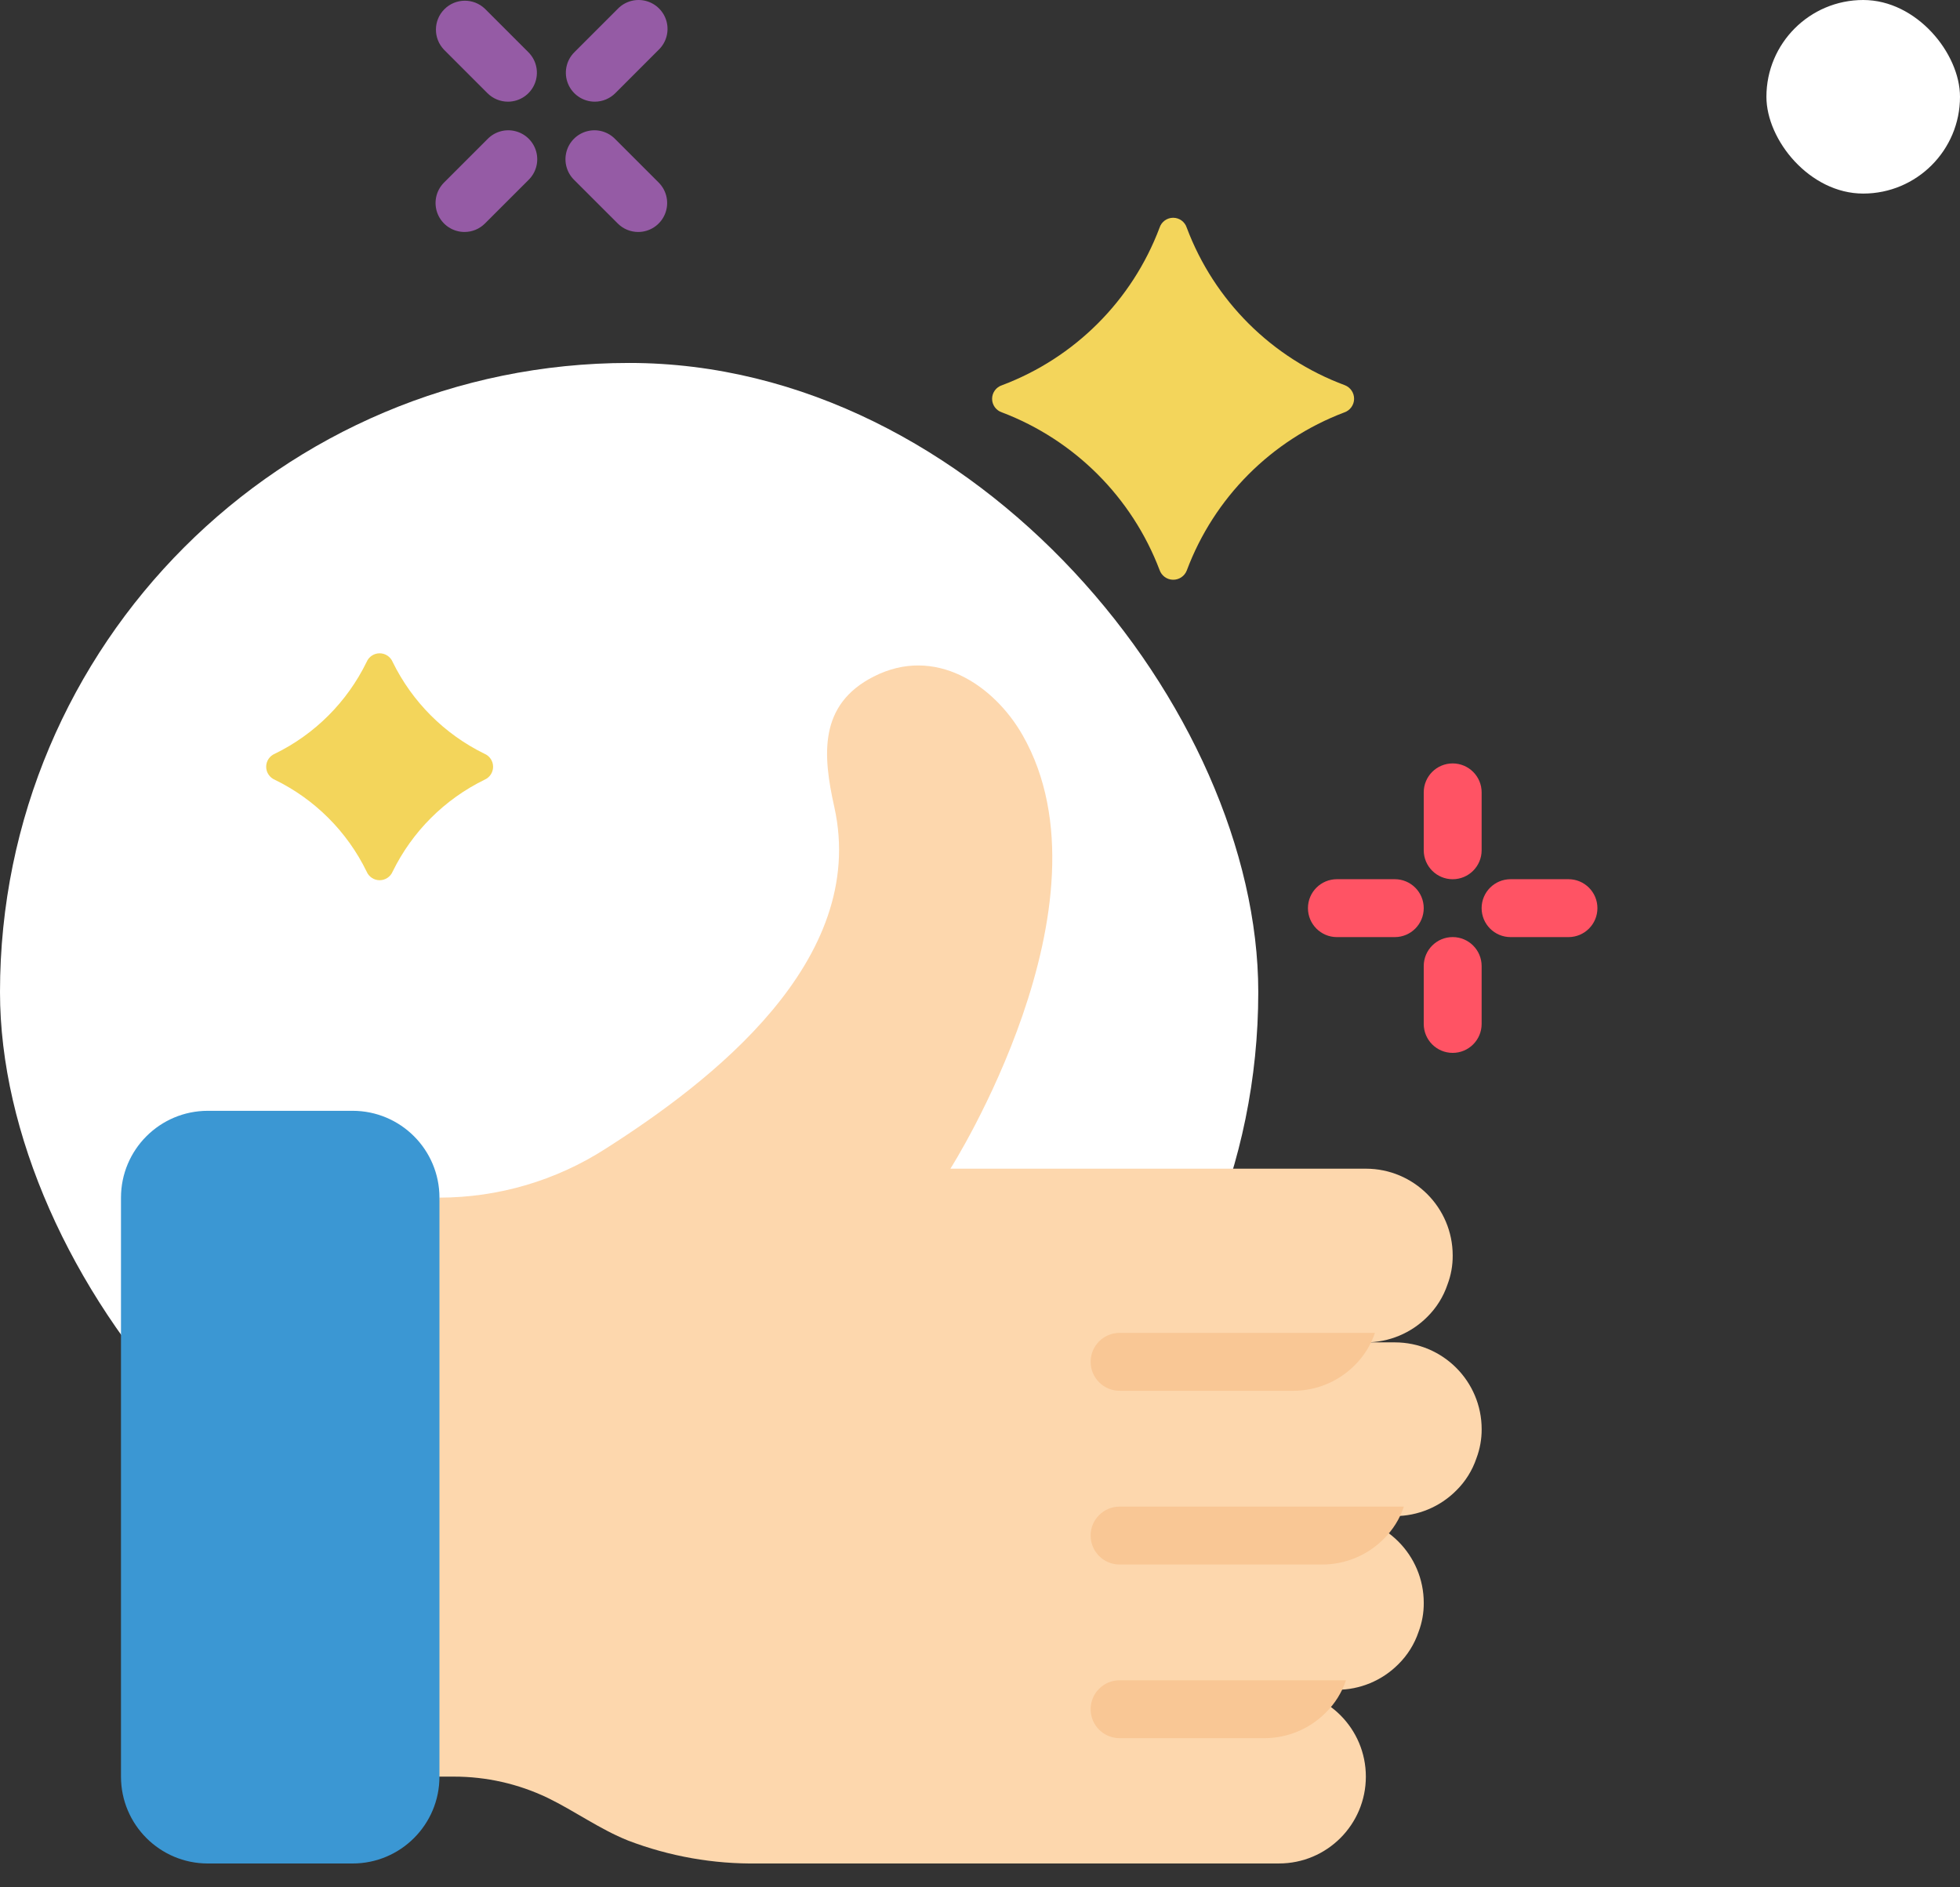 <svg width="81" height="78" viewBox="0 0 81 78" fill="none" xmlns="http://www.w3.org/2000/svg">
<rect x="0" y="0" width="81" height="78" fill="#333333" stroke="none"/>
<rect y="15" width="52" height="52" rx="26" fill="white"/>
<rect x="73" width="8" height="8" rx="4" fill="white"/>
<path d="M61.232 59.068C61.234 59.476 61.161 59.882 61.017 60.264C60.847 60.77 60.56 61.23 60.179 61.604C59.507 62.278 58.594 62.657 57.643 62.657H55.25C57.232 62.657 58.839 64.264 58.839 66.246C58.842 66.655 58.769 67.061 58.624 67.443C58.454 67.949 58.167 68.408 57.786 68.783C57.114 69.457 56.202 69.836 55.25 69.836H52.857C54.839 69.836 56.446 71.443 56.446 73.425C56.446 75.407 54.839 77.014 52.857 77.014H31.321C29.491 77.043 27.671 76.722 25.961 76.069C24.789 75.602 23.76 74.849 22.623 74.298C21.416 73.722 20.096 73.424 18.759 73.425H15.768L18.16 49.496C20.596 49.494 22.98 48.792 25.028 47.474C29.347 44.723 35.892 39.721 34.48 33.356C34.001 31.215 33.822 29.121 36.107 27.961C38.643 26.669 41.072 28.308 42.257 30.377C46.241 37.353 39.277 48.3 39.277 48.3H56.446C58.428 48.3 60.035 49.907 60.035 51.889C60.038 52.298 59.965 52.703 59.82 53.086C59.65 53.592 59.363 54.051 58.983 54.426C58.311 55.1 57.398 55.479 56.446 55.478H57.643C59.625 55.478 61.232 57.086 61.232 59.068Z" fill="#FDD7AD"/>
<path d="M60.034 36.337C59.373 36.337 58.838 35.801 58.838 35.14V32.747C58.838 32.086 59.373 31.551 60.034 31.551C60.695 31.551 61.231 32.086 61.231 32.747V35.14C61.231 35.801 60.695 36.337 60.034 36.337Z" fill="#FF5364"/>
<path d="M60.034 43.514C59.373 43.514 58.838 42.979 58.838 42.318V39.925C58.838 39.264 59.373 38.728 60.034 38.728C60.695 38.728 61.231 39.264 61.231 39.925V42.318C61.231 42.979 60.695 43.514 60.034 43.514Z" fill="#FF5364"/>
<path d="M64.82 38.729H62.427C61.766 38.729 61.23 38.193 61.23 37.532C61.23 36.872 61.766 36.336 62.427 36.336H64.82C65.481 36.336 66.016 36.872 66.016 37.532C66.016 38.193 65.481 38.729 64.82 38.729Z" fill="#FF5364"/>
<path d="M57.642 38.729H55.249C54.588 38.729 54.053 38.193 54.053 37.532C54.053 36.872 54.588 36.336 55.249 36.336H57.642C58.303 36.336 58.838 36.872 58.838 37.532C58.838 38.193 58.303 38.729 57.642 38.729Z" fill="#FF5364"/>
<path d="M26.375 9.587C26.058 9.587 25.753 9.461 25.529 9.236L23.734 7.442C23.423 7.141 23.299 6.697 23.408 6.278C23.518 5.86 23.844 5.533 24.263 5.424C24.681 5.314 25.126 5.439 25.426 5.75L27.221 7.545C27.563 7.887 27.665 8.401 27.48 8.848C27.295 9.295 26.859 9.587 26.375 9.587Z" fill="#955BA5"/>
<path d="M20.992 4.202C20.675 4.202 20.37 4.076 20.146 3.852L18.352 2.057C17.898 1.587 17.904 0.841 18.366 0.38C18.828 -0.082 19.574 -0.088 20.043 0.365L21.838 2.16C22.18 2.502 22.282 3.016 22.097 3.463C21.912 3.91 21.476 4.202 20.992 4.202Z" fill="#955BA5"/>
<path d="M19.196 9.587C18.712 9.587 18.276 9.295 18.091 8.848C17.906 8.401 18.008 7.887 18.35 7.545L20.145 5.75C20.445 5.439 20.89 5.314 21.308 5.424C21.727 5.533 22.053 5.86 22.163 6.278C22.273 6.697 22.148 7.141 21.837 7.442L20.042 9.236C19.818 9.461 19.514 9.587 19.196 9.587Z" fill="#955BA5"/>
<path d="M24.581 4.202C24.097 4.202 23.661 3.911 23.476 3.464C23.291 3.017 23.393 2.502 23.735 2.16L25.53 0.365C25.83 0.054 26.275 -0.07 26.693 0.039C27.112 0.149 27.438 0.475 27.548 0.893C27.657 1.312 27.532 1.757 27.221 2.057L25.427 3.852C25.203 4.076 24.898 4.202 24.581 4.202Z" fill="#955BA5"/>
<path d="M14.571 45.908H8.589C6.607 45.908 5 47.515 5 49.498V73.426C5 75.408 6.607 77.015 8.589 77.015H14.571C16.554 77.015 18.161 75.408 18.161 73.426V49.498C18.161 47.515 16.554 45.908 14.571 45.908Z" fill="#3B97D3"/>
<path d="M55.554 17.045C52.545 18.184 50.173 20.565 49.045 23.578C48.954 23.812 48.726 23.965 48.474 23.96C48.222 23.955 48.001 23.792 47.92 23.554C46.779 20.555 44.41 18.187 41.412 17.045C41.167 16.967 41 16.74 41 16.483C41 16.226 41.167 15.998 41.412 15.92C44.417 14.789 46.789 12.417 47.92 9.412C47.998 9.167 48.225 9 48.483 9C48.74 9 48.967 9.167 49.045 9.412C50.177 12.425 52.56 14.8 55.578 15.92C55.812 16.011 55.965 16.239 55.96 16.491C55.955 16.743 55.792 16.964 55.554 17.045Z" fill="#F3D55B"/>
<path d="M20.02 32.227C18.37 33.035 17.035 34.37 16.227 36.02C16.137 36.237 15.924 36.378 15.689 36.378C15.454 36.378 15.242 36.237 15.151 36.02C14.346 34.368 13.01 33.032 11.358 32.227C11.141 32.136 11 31.924 11 31.689C11 31.454 11.141 31.242 11.358 31.151C13.01 30.346 14.346 29.01 15.151 27.358C15.242 27.141 15.454 27 15.689 27C15.924 27 16.137 27.141 16.227 27.358C17.035 29.009 18.37 30.343 20.02 31.151C20.237 31.242 20.378 31.454 20.378 31.689C20.378 31.924 20.237 32.136 20.02 32.227Z" fill="#F3D55B"/>
<path d="M55.625 69.443C55.455 69.95 55.168 70.409 54.787 70.783C54.115 71.457 53.203 71.836 52.251 71.836H46.269C45.608 71.836 45.072 71.301 45.072 70.64C45.072 69.979 45.608 69.443 46.269 69.443H55.625Z" fill="#F9C795"/>
<path d="M58.018 62.266C57.848 62.772 57.561 63.231 57.18 63.606C56.508 64.28 55.596 64.659 54.644 64.659H46.269C45.608 64.659 45.072 64.123 45.072 63.462C45.072 62.801 45.608 62.266 46.269 62.266H58.018Z" fill="#F9C795"/>
<path d="M56.821 55.086C56.651 55.592 56.364 56.051 55.984 56.426C55.312 57.1 54.399 57.479 53.447 57.479H46.269C45.608 57.479 45.072 56.943 45.072 56.282C45.072 55.622 45.608 55.086 46.269 55.086H56.821Z" fill="#F9C795"/>
</svg>
